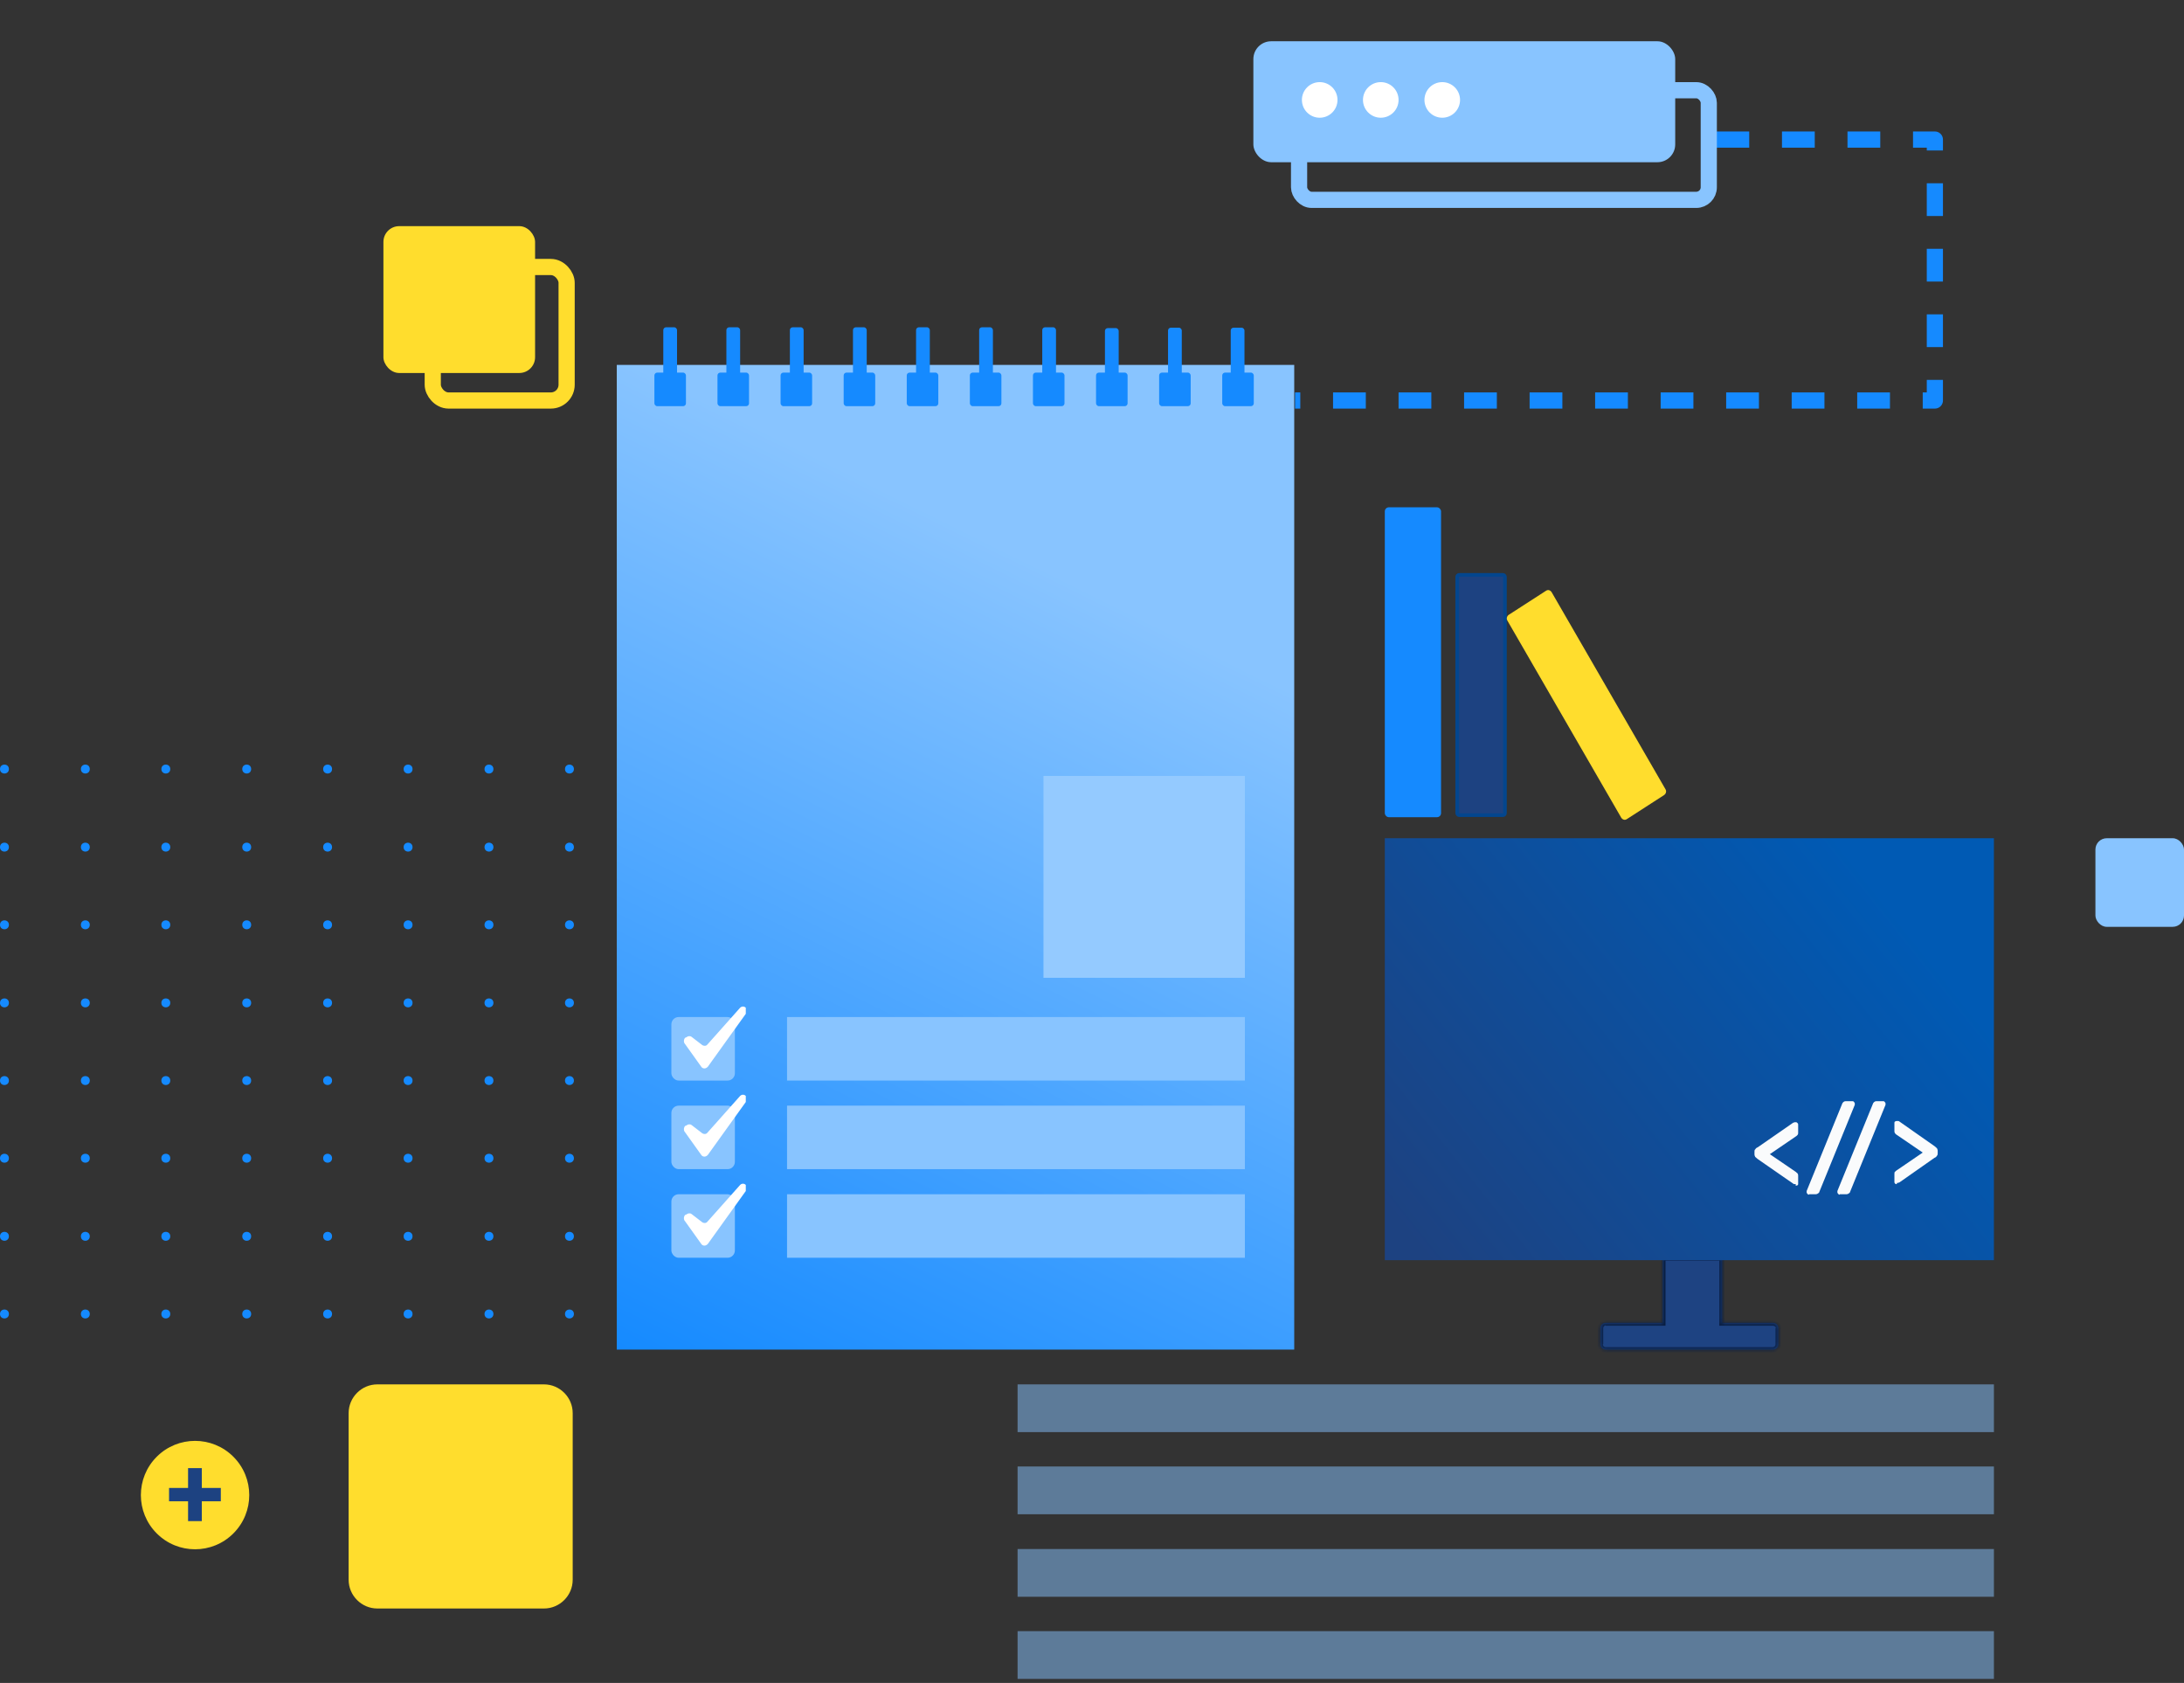 <?xml version="1.0" encoding="UTF-8"?>
<svg id="Layer_1" data-name="Layer 1" xmlns="http://www.w3.org/2000/svg" xmlns:xlink="http://www.w3.org/1999/xlink" version="1.1" viewBox="0 0 540 416">
  <rect x="0" y="0" width="540" height="416" fill="#333333" stroke="none"/>
  <defs>
    <style>
      .cls-1 {
        clip-path: url(#clippath);
      }

      .cls-2, .cls-3, .cls-4, .cls-5, .cls-6, .cls-7, .cls-8, .cls-9, .cls-10, .cls-11, .cls-12, .cls-13, .cls-14 {
        stroke-width: 0px;
      }

      .cls-2, .cls-15, .cls-16, .cls-17 {
        fill: none;
      }

      .cls-18 {
        mask: url(#mask);
      }

      .cls-3 {
        fill: url(#linear-gradient);
      }

      .cls-15 {
        stroke: #ffdd2d;
      }

      .cls-15, .cls-16, .cls-17 {
        stroke-width: 4px;
      }

      .cls-16 {
        stroke: #88c4ff;
      }

      .cls-19 {
        clip-path: url(#clippath-1);
      }

      .cls-20 {
        clip-path: url(#clippath-2);
      }

      .cls-17 {
        stroke: #158aff;
        stroke-dasharray: 0 0 8.1 8.1;
        stroke-linejoin: round;
      }

      .cls-21 {
        opacity: .5;
      }

      .cls-4 {
        fill: #1e4382;
      }

      .cls-4, .cls-5 {
        fill-rule: evenodd;
      }

      .cls-5, .cls-13 {
        fill: #fff;
      }

      .cls-22 {
        stroke: #03468e;
        stroke-width: .9px;
      }

      .cls-22, .cls-9 {
        fill: #1d4281;
      }

      .cls-6 {
        fill: url(#linear-gradient-2);
      }

      .cls-7 {
        fill: #88c4ff;
      }

      .cls-8 {
        fill: #94caff;
      }

      .cls-10 {
        fill: #091e42;
      }

      .cls-11 {
        fill: #158aff;
      }

      .cls-12 {
        fill: #ffdd2d;
      }

      .cls-14 {
        fill: #fafbfc;
      }
    </style>
    <mask id="mask" x="395.1" y="310.2" width="45.3" height="24" maskUnits="userSpaceOnUse">
      <g id="path-2-inside-1_1393_1106" data-name="path-2-inside-1 1393 1106">
        <path class="cls-5" d="M425.8,310.9h-14.7v16.1h-14.1c-.7,0-1.3.6-1.3,1.3v4c0,.7.6,1.3,1.3,1.3h41.4c.7,0,1.3-.6,1.3-1.3v-4c0-.7-.6-1.3-1.3-1.3h-12.6v-16.1Z"/>
      </g>
    </mask>
    <linearGradient id="linear-gradient" x1="352.5" y1="106.9" x2="465.6" y2="196.7" gradientTransform="translate(0 418) scale(1 -1)" gradientUnits="userSpaceOnUse">
      <stop offset="0" stop-color="#1d4281"/>
      <stop offset="1" stop-color="#005ab4"/>
    </linearGradient>
    <linearGradient id="linear-gradient-2" x1="269.1" y1="272.2" x2="171.3" y2="75.1" gradientTransform="translate(0 418) scale(1 -1)" gradientUnits="userSpaceOnUse">
      <stop offset="0" stop-color="#88c4ff"/>
      <stop offset="1" stop-color="#158aff"/>
    </linearGradient>
    <clipPath id="clippath">
      <rect class="cls-2" x="169" y="248.8" width="15.4" height="15.4"/>
    </clipPath>
    <clipPath id="clippath-1">
      <rect class="cls-2" x="169" y="270.6" width="15.4" height="15.4"/>
    </clipPath>
    <clipPath id="clippath-2">
      <rect class="cls-2" x="169" y="292.5" width="15.4" height="15.4"/>
    </clipPath>
  </defs>
  <path class="cls-17" d="M424.4,34.5h54v64.5h-158.2"/>
  <path class="cls-4" d="M425.8,310.9h-14.7v16.1h-14.1c-.7,0-1.3.6-1.3,1.3v4c0,.7.6,1.3,1.3,1.3h41.4c.7,0,1.3-.6,1.3-1.3v-4c0-.7-.6-1.3-1.3-1.3h-12.6v-16.1Z"/>
  <g class="cls-18">
    <path class="cls-10" d="M411.1,310.9v-.7h-.7v.7h.7ZM425.8,310.9h.7v-.7h-.7v.7ZM411.1,327v.7h.7v-.7h-.7ZM397,327v-.7h0v.7ZM438.4,327v.7h0v-.7ZM425.8,327h-.7v.7h.7v-.7ZM411.1,311.6h14.7v-1.3h-14.7v1.3ZM411.8,327v-16.1h-1.3v16.1h1.3ZM397,327.7h14.1v-1.3h-14.1v1.3ZM396.4,328.3c0-.4.3-.7.7-.7v-1.3c-1.1,0-2,.9-2,2h1.3ZM396.4,332.3v-4h-1.3v4h1.3ZM397,333c-.4,0-.7-.3-.7-.7h-1.3c0,1.1.9,2,2,2v-1.3ZM438.4,333h-41.4v1.3h41.4v-1.3ZM439,332.3c0,.4-.3.7-.7.7v1.3c1.1,0,2-.9,2-2h-1.3ZM439,328.3v4h1.3v-4h-1.3ZM438.4,327.7c.4,0,.7.3.7.7h1.3c0-1.1-.9-2-2-2v1.3ZM425.8,327.7h12.6v-1.3h-12.6v1.3ZM425.1,310.9v16.1h1.3v-16.1h-1.3Z"/>
  </g>
  <rect class="cls-3" x="342.4" y="207.2" width="150.6" height="104.3"/>
  <path class="cls-14" d="M444,292.7c0,0-.2,0-.3,0-.1,0-.2,0-.3-.1l-8.8-6.1c-.3-.2-.4-.4-.6-.5-.1-.2-.2-.4-.2-.6v-.7c0-.2,0-.5.2-.6.1-.2.3-.4.6-.5l8.8-6.1c0,0,.2,0,.3-.1.1,0,.2,0,.3,0,.1,0,.3,0,.4.2.1,0,.2.2.2.4v2c0,.2,0,.4-.2.6-.1.1-.3.3-.5.4l-6.3,4.3,6.3,4.3c.2.1.3.3.5.4.1.1.2.3.2.6v2c0,.2,0,.3-.2.4-.1,0-.2.1-.4.1Z"/>
  <path class="cls-14" d="M447.3,295.3c-.1,0-.3,0-.4-.2-.1-.1-.2-.2-.2-.4s0-.2,0-.3l8.8-21.6c0-.1.1-.2.3-.4.1-.1.3-.2.5-.2h1.7c.1,0,.3,0,.4.2.1.1.2.2.2.4s0,.2,0,.3l-8.8,21.6c0,.1-.1.2-.3.3-.1.1-.3.2-.5.2h-1.7Z"/>
  <path class="cls-14" d="M454.9,295.3c-.1,0-.3,0-.4-.2-.1-.1-.2-.2-.2-.4s0-.2,0-.3l8.8-21.6c0-.1.1-.2.3-.4.1-.1.3-.2.5-.2h1.7c.1,0,.3,0,.4.2.1.1.2.2.2.4s0,.2,0,.3l-8.8,21.6c0,.1-.1.2-.3.3-.1.1-.3.2-.5.2h-1.7Z"/>
  <path class="cls-14" d="M469,292.7c-.1,0-.3,0-.4-.1-.1-.1-.2-.2-.2-.4v-2c0-.3,0-.5.2-.6.1-.1.3-.3.5-.4l6.3-4.3-6.3-4.3c-.2-.1-.3-.2-.5-.4-.1-.1-.2-.3-.2-.6v-2c0-.2,0-.3.2-.4s.2-.1.4-.1.2,0,.3,0c.1,0,.2,0,.3.1l8.7,6.1c.3.2.4.4.6.5.1.2.2.4.2.6v.6c0,.3,0,.5-.2.7-.1.2-.3.4-.6.5l-8.7,6.1c0,0-.2,0-.3.1-.1,0-.2,0-.3,0Z"/>
  <rect class="cls-6" x="152.5" y="90.2" width="167.5" height="243.4"/>
  <rect class="cls-11" x="161.8" y="92.1" width="7.8" height="8.3" rx=".7" ry=".7"/>
  <rect class="cls-11" x="177.4" y="92.1" width="7.8" height="8.3" rx=".7" ry=".7"/>
  <rect class="cls-11" x="193" y="92.1" width="7.8" height="8.3" rx=".7" ry=".7"/>
  <rect class="cls-11" x="208.6" y="92.1" width="7.8" height="8.3" rx=".7" ry=".7"/>
  <rect class="cls-11" x="224.2" y="92.1" width="7.8" height="8.3" rx=".7" ry=".7"/>
  <rect class="cls-11" x="239.8" y="92.1" width="7.8" height="8.3" rx=".7" ry=".7"/>
  <rect class="cls-11" x="255.4" y="92.1" width="7.8" height="8.3" rx=".7" ry=".7"/>
  <rect class="cls-11" x="271" y="92.1" width="7.8" height="8.3" rx=".7" ry=".7"/>
  <rect class="cls-11" x="286.6" y="92.1" width="7.8" height="8.3" rx=".7" ry=".7"/>
  <rect class="cls-11" x="302.2" y="92.1" width="7.8" height="8.3" rx=".7" ry=".7"/>
  <rect class="cls-16" x="321.2" y="22.3" width="101.3" height="27.1" rx="3.1" ry="3.1"/>
  <rect class="cls-11" x="304.3" y="81" width="3.4" height="18.2" rx=".7" ry=".7"/>
  <rect class="cls-11" x="164" y="80.9" width="3.4" height="18.2" rx=".7" ry=".7"/>
  <rect class="cls-11" x="179.6" y="80.9" width="3.4" height="18.2" rx=".7" ry=".7"/>
  <rect class="cls-11" x="195.3" y="80.9" width="3.4" height="18.2" rx=".7" ry=".7"/>
  <rect class="cls-11" x="210.9" y="80.9" width="3.4" height="18.2" rx=".7" ry=".7"/>
  <rect class="cls-11" x="226.5" y="80.9" width="3.4" height="18.2" rx=".7" ry=".7"/>
  <rect class="cls-11" x="242.1" y="80.9" width="3.4" height="18.2" rx=".7" ry=".7"/>
  <rect class="cls-11" x="257.7" y="80.9" width="3.4" height="18.2" rx=".7" ry=".7"/>
  <rect class="cls-11" x="273.2" y="81.1" width="3.4" height="18.2" rx=".7" ry=".7"/>
  <rect class="cls-11" x="288.8" y="81" width="3.4" height="18.2" rx=".7" ry=".7"/>
  <rect class="cls-7" x="194.6" y="251.4" width="113.2" height="15.7"/>
  <rect class="cls-8" x="258" y="191.8" width="49.8" height="49.9"/>
  <rect class="cls-7" x="194.6" y="273.3" width="113.2" height="15.7"/>
  <rect class="cls-7" x="194.6" y="295.2" width="113.2" height="15.7"/>
  <rect class="cls-15" x="107" y="66" width="33.1" height="33" rx="3.9" ry="3.9"/>
  <rect class="cls-12" x="94.8" y="55.9" width="37.5" height="36.3" rx="3.9" ry="3.9"/>
  <rect class="cls-7" x="309.9" y="10.2" width="104.3" height="29.9" rx="4.4" ry="4.4"/>
  <ellipse class="cls-13" cx="341.4" cy="24.7" rx="4.4" ry="4.4"/>
  <ellipse class="cls-13" cx="326.3" cy="24.7" rx="4.4" ry="4.4"/>
  <ellipse class="cls-13" cx="356.6" cy="24.7" rx="4.4" ry="4.4"/>
  <ellipse class="cls-11" cx="1.1" cy="324.8" rx="1.1" ry="1.1"/>
  <ellipse class="cls-11" cx="81" cy="324.8" rx="1.1" ry="1.1"/>
  <ellipse class="cls-11" cx="41" cy="324.8" rx="1.1" ry="1.1"/>
  <ellipse class="cls-11" cx="120.9" cy="324.8" rx="1.1" ry="1.1"/>
  <ellipse class="cls-11" cx="21.1" cy="324.8" rx="1.1" ry="1.1"/>
  <ellipse class="cls-11" cx="100.9" cy="324.8" rx="1.1" ry="1.1"/>
  <ellipse class="cls-11" cx="61" cy="324.8" rx="1.1" ry="1.1"/>
  <ellipse class="cls-11" cx="140.8" cy="324.8" rx="1.1" ry="1.1"/>
  <ellipse class="cls-11" cx="1.1" cy="247.9" rx="1.1" ry="1.1"/>
  <ellipse class="cls-11" cx="81" cy="247.9" rx="1.1" ry="1.1"/>
  <ellipse class="cls-11" cx="41" cy="247.9" rx="1.1" ry="1.1"/>
  <ellipse class="cls-11" cx="120.9" cy="247.9" rx="1.1" ry="1.1"/>
  <ellipse class="cls-11" cx="21.1" cy="247.9" rx="1.1" ry="1.1"/>
  <ellipse class="cls-11" cx="100.9" cy="247.9" rx="1.1" ry="1.1"/>
  <ellipse class="cls-11" cx="61" cy="247.9" rx="1.1" ry="1.1"/>
  <ellipse class="cls-11" cx="140.8" cy="247.9" rx="1.1" ry="1.1"/>
  <ellipse class="cls-11" cx="1.1" cy="286.3" rx="1.1" ry="1.1"/>
  <ellipse class="cls-11" cx="81" cy="286.3" rx="1.1" ry="1.1"/>
  <ellipse class="cls-11" cx="41" cy="286.3" rx="1.1" ry="1.1"/>
  <ellipse class="cls-11" cx="120.9" cy="286.3" rx="1.1" ry="1.1"/>
  <ellipse class="cls-11" cx="21.1" cy="286.3" rx="1.1" ry="1.1"/>
  <ellipse class="cls-11" cx="100.9" cy="286.3" rx="1.1" ry="1.1"/>
  <ellipse class="cls-11" cx="61" cy="286.3" rx="1.1" ry="1.1"/>
  <ellipse class="cls-11" cx="140.8" cy="286.3" rx="1.1" ry="1.1"/>
  <ellipse class="cls-11" cx="1.1" cy="209.4" rx="1.1" ry="1.1"/>
  <ellipse class="cls-11" cx="81" cy="209.4" rx="1.1" ry="1.1"/>
  <ellipse class="cls-11" cx="41" cy="209.4" rx="1.1" ry="1.1"/>
  <ellipse class="cls-11" cx="120.9" cy="209.4" rx="1.1" ry="1.1"/>
  <ellipse class="cls-11" cx="21.1" cy="209.4" rx="1.1" ry="1.1"/>
  <ellipse class="cls-11" cx="100.9" cy="209.4" rx="1.1" ry="1.1"/>
  <ellipse class="cls-11" cx="61" cy="209.4" rx="1.1" ry="1.1"/>
  <ellipse class="cls-11" cx="140.8" cy="209.4" rx="1.1" ry="1.1"/>
  <ellipse class="cls-11" cx="1.1" cy="305.6" rx="1.1" ry="1.1"/>
  <ellipse class="cls-11" cx="81" cy="305.6" rx="1.1" ry="1.1"/>
  <ellipse class="cls-11" cx="41" cy="305.6" rx="1.1" ry="1.1"/>
  <ellipse class="cls-11" cx="120.9" cy="305.6" rx="1.1" ry="1.1"/>
  <ellipse class="cls-11" cx="21.1" cy="305.6" rx="1.1" ry="1.1"/>
  <ellipse class="cls-11" cx="100.9" cy="305.6" rx="1.1" ry="1.1"/>
  <ellipse class="cls-11" cx="61" cy="305.6" rx="1.1" ry="1.1"/>
  <ellipse class="cls-11" cx="140.8" cy="305.6" rx="1.1" ry="1.1"/>
  <ellipse class="cls-11" cx="1.1" cy="228.6" rx="1.1" ry="1.1"/>
  <ellipse class="cls-11" cx="81" cy="228.6" rx="1.1" ry="1.1"/>
  <ellipse class="cls-11" cx="41" cy="228.6" rx="1.1" ry="1.1"/>
  <ellipse class="cls-11" cx="120.9" cy="228.6" rx="1.1" ry="1.1"/>
  <ellipse class="cls-11" cx="21.1" cy="228.6" rx="1.1" ry="1.1"/>
  <ellipse class="cls-11" cx="100.9" cy="228.6" rx="1.1" ry="1.1"/>
  <ellipse class="cls-11" cx="61" cy="228.6" rx="1.1" ry="1.1"/>
  <ellipse class="cls-11" cx="140.8" cy="228.6" rx="1.1" ry="1.1"/>
  <ellipse class="cls-11" cx="1.1" cy="267.1" rx="1.1" ry="1.1"/>
  <ellipse class="cls-11" cx="81" cy="267.1" rx="1.1" ry="1.1"/>
  <ellipse class="cls-11" cx="41" cy="267.1" rx="1.1" ry="1.1"/>
  <ellipse class="cls-11" cx="120.9" cy="267.1" rx="1.1" ry="1.1"/>
  <ellipse class="cls-11" cx="21.1" cy="267.1" rx="1.1" ry="1.1"/>
  <ellipse class="cls-11" cx="100.9" cy="267.1" rx="1.1" ry="1.1"/>
  <ellipse class="cls-11" cx="61" cy="267.1" rx="1.1" ry="1.1"/>
  <ellipse class="cls-11" cx="140.8" cy="267.1" rx="1.1" ry="1.1"/>
  <ellipse class="cls-11" cx="1.1" cy="190.1" rx="1.1" ry="1.1"/>
  <ellipse class="cls-11" cx="81" cy="190.1" rx="1.1" ry="1.1"/>
  <ellipse class="cls-11" cx="41" cy="190.1" rx="1.1" ry="1.1"/>
  <ellipse class="cls-11" cx="120.9" cy="190.1" rx="1.1" ry="1.1"/>
  <ellipse class="cls-11" cx="21.1" cy="190.1" rx="1.1" ry="1.1"/>
  <ellipse class="cls-11" cx="100.9" cy="190.1" rx="1.1" ry="1.1"/>
  <ellipse class="cls-11" cx="61" cy="190.1" rx="1.1" ry="1.1"/>
  <ellipse class="cls-11" cx="140.8" cy="190.1" rx="1.1" ry="1.1"/>
  <path class="cls-12" d="M86.2,349.3c0-3.9,3.2-7.1,7.1-7.1h41.2c3.9,0,7.1,3.2,7.1,7.1v41.2c0,3.9-3.2,7.1-7.1,7.1h-41.2c-3.9,0-7.1-3.2-7.1-7.1v-41.2Z"/>
  <circle class="cls-12" cx="48.2" cy="369.6" r="13.4" transform="translate(-247.2 142.3) rotate(-45)"/>
  <path class="cls-9" d="M46.5,376v-4.9h-4.7v-3.3h4.7v-4.9h3.4v4.9h4.7v3.3h-4.7v4.9h-3.4Z"/>
  <g class="cls-21">
    <rect class="cls-7" x="251.6" y="362.5" width="241.4" height="11.8"/>
    <rect class="cls-7" x="251.6" y="382.9" width="241.4" height="11.8"/>
    <rect class="cls-7" x="251.6" y="342.2" width="241.4" height="11.8"/>
    <rect class="cls-7" x="251.6" y="403.2" width="241.4" height="11.8"/>
  </g>
  <rect class="cls-7" x="518.1" y="207.2" width="21.9" height="21.9" rx="2.8" ry="2.8"/>
  <rect class="cls-11" x="342.4" y="125.4" width="13.9" height="76.6" rx="1" ry="1"/>
  <rect class="cls-22" x="360.3" y="142.1" width="11.8" height="59.4" rx=".5" ry=".5"/>
  <path class="cls-12" d="M400.9,202.2l-28.2-48.8c-.3-.5-.1-1.1.3-1.4l9.3-6c.5-.3,1-.1,1.3.3l28.2,48.8c.3.5.1,1.1-.3,1.4l-9.3,6c-.5.3-1,.1-1.3-.3Z"/>
  <rect class="cls-7" x="166" y="251.4" width="15.7" height="15.7" rx="1.8" ry="1.8"/>
  <g class="cls-1">
    <path class="cls-5" d="M169.5,256.5h-.1c-.4.5-.4,1.2,0,1.6l4,5.6c.2.3.5.4.8.4s.6-.2.8-.4l9.4-13.1c.3-.4.3-1.1,0-1.5-.4-.4-1-.4-1.4,0l-8.1,9.1c-.3.4-.9.4-1.3.1l-2.6-2c-.4-.3-.9-.2-1.3.1Z"/>
  </g>
  <rect class="cls-7" x="166" y="273.3" width="15.7" height="15.7" rx="1.8" ry="1.8"/>
  <g class="cls-19">
    <path class="cls-5" d="M169.5,278.3h-.1c-.4.5-.4,1.2,0,1.6l4,5.6c.2.3.5.4.8.4s.6-.2.8-.4l9.4-13.1c.3-.4.3-1.1,0-1.5-.4-.4-1-.4-1.4,0l-8.1,9.1c-.3.4-.9.4-1.3.1l-2.6-2c-.4-.3-.9-.2-1.3.1Z"/>
  </g>
  <rect class="cls-7" x="166" y="295.2" width="15.7" height="15.7" rx="1.8" ry="1.8"/>
  <g class="cls-20">
    <path class="cls-5" d="M169.5,300.3h-.1c-.4.5-.4,1.2,0,1.6l4,5.6c.2.3.5.4.8.4s.6-.2.8-.4l9.4-13.1c.3-.4.3-1.1,0-1.5-.4-.4-1-.4-1.4,0l-8.1,9.1c-.3.4-.9.4-1.3.1l-2.6-2c-.4-.3-.9-.2-1.3.1Z"/>
  </g>
</svg>